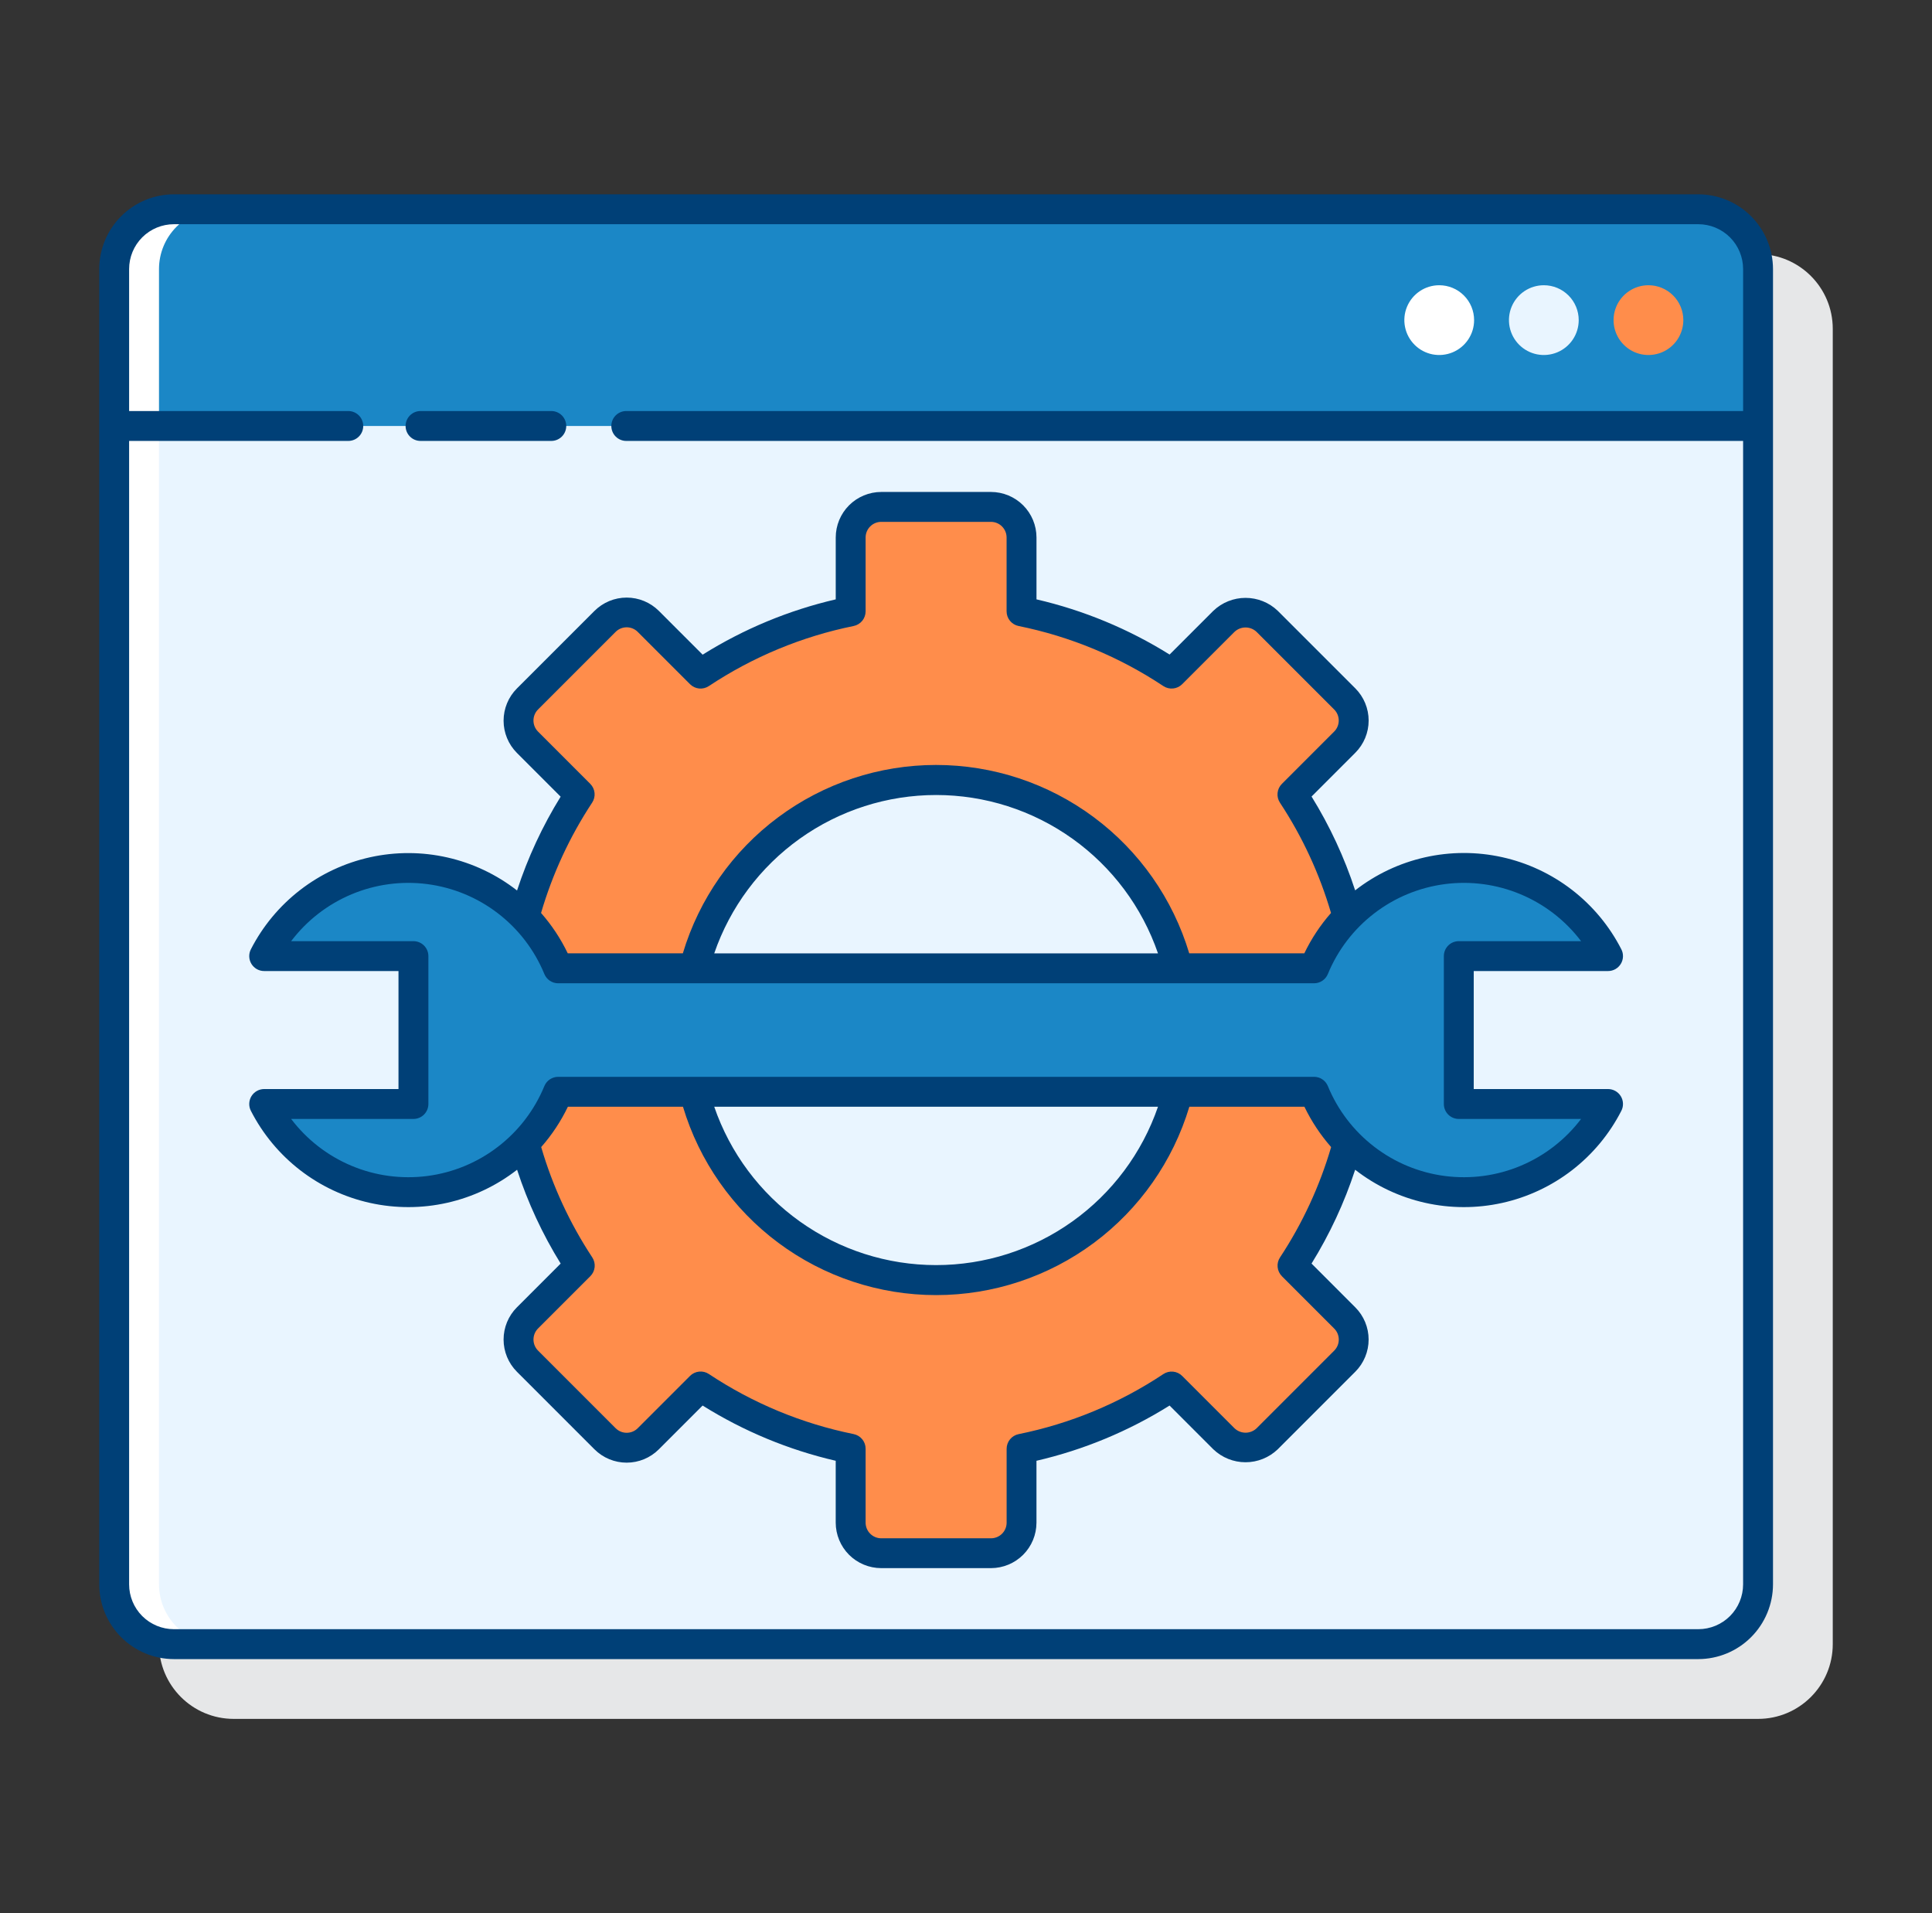 <?xml version="1.0" encoding="UTF-8"?>
<svg xmlns="http://www.w3.org/2000/svg" width="101" height="100" viewBox="0 0 101 100" fill="none">
  <rect x="0" y="0" width="101" height="100" fill="#333333" stroke="none"/>
  <path d="M91.906 13.281H12.219C10.061 13.281 8.312 15.03 8.312 17.188V85.938C8.312 88.095 10.061 89.844 12.219 89.844H91.906C94.064 89.844 95.812 88.095 95.812 85.938V17.188C95.812 15.03 94.064 13.281 91.906 13.281Z" fill="#E6E7E8"></path>
  <path d="M88.781 10.938H9.094C7.368 10.938 5.969 12.337 5.969 14.062V82.812C5.969 84.538 7.368 85.938 9.094 85.938H88.781C90.507 85.938 91.906 84.538 91.906 82.812V14.062C91.906 12.337 90.507 10.938 88.781 10.938Z" fill="#E9F5FF"></path>
  <path d="M30.308 41.527C29.007 43.492 28.027 45.651 27.405 47.924C28.163 48.699 28.765 49.612 29.18 50.613H36.281C36.994 47.797 38.625 45.298 40.917 43.513C43.21 41.728 46.032 40.759 48.938 40.759C51.843 40.759 54.665 41.728 56.958 43.513C59.25 45.298 60.882 47.797 61.594 50.613H68.695C69.11 49.612 69.713 48.699 70.471 47.924C69.848 45.651 68.868 43.492 67.567 41.527L70.302 38.792C70.45 38.644 70.568 38.468 70.648 38.274C70.728 38.08 70.77 37.872 70.77 37.663C70.77 37.453 70.728 37.245 70.648 37.051C70.568 36.857 70.45 36.681 70.302 36.533L66.245 32.476C66.096 32.327 65.92 32.21 65.726 32.129C65.532 32.049 65.325 32.008 65.115 32.008C64.905 32.008 64.697 32.049 64.503 32.129C64.31 32.21 64.133 32.327 63.985 32.476L61.251 35.21C58.869 33.63 56.205 32.524 53.404 31.953V28.093C53.404 27.669 53.236 27.263 52.936 26.963C52.636 26.664 52.23 26.495 51.806 26.495H46.069C45.645 26.496 45.239 26.664 44.939 26.963C44.64 27.263 44.471 27.669 44.471 28.093V31.953C41.67 32.523 39.006 33.629 36.624 35.209L33.89 32.474C33.742 32.326 33.566 32.208 33.372 32.128C33.178 32.047 32.97 32.006 32.76 32.006C32.55 32.006 32.343 32.047 32.149 32.128C31.955 32.208 31.779 32.326 31.631 32.474L27.573 36.531C27.425 36.68 27.307 36.856 27.227 37.05C27.147 37.243 27.105 37.451 27.105 37.661C27.105 37.871 27.147 38.079 27.227 38.272C27.307 38.466 27.425 38.642 27.573 38.791L30.308 41.527Z" fill="#FF8D4B"></path>
  <path d="M67.567 66.152C68.868 64.187 69.848 62.027 70.471 59.754C69.713 58.979 69.11 58.066 68.695 57.065H61.594C60.882 59.882 59.25 62.38 56.958 64.165C54.665 65.95 51.843 66.919 48.938 66.919C46.032 66.919 43.21 65.95 40.917 64.165C38.625 62.38 36.994 59.882 36.281 57.065H29.18C28.765 58.066 28.163 58.979 27.405 59.754C28.027 62.027 29.007 64.187 30.308 66.152L27.573 68.887C27.425 69.035 27.307 69.211 27.227 69.405C27.147 69.599 27.105 69.807 27.105 70.016C27.105 70.226 27.147 70.434 27.227 70.628C27.307 70.822 27.425 70.998 27.573 71.146L31.631 75.203C31.779 75.352 31.955 75.469 32.149 75.55C32.343 75.63 32.55 75.671 32.76 75.671C32.97 75.671 33.178 75.63 33.372 75.55C33.566 75.469 33.742 75.352 33.89 75.203L36.624 72.469C39.006 74.049 41.67 75.154 44.471 75.724V79.585C44.471 80.009 44.639 80.415 44.939 80.715C45.239 81.014 45.645 81.183 46.069 81.183H51.806C52.016 81.183 52.224 81.142 52.418 81.061C52.612 80.981 52.788 80.863 52.936 80.715C53.085 80.567 53.202 80.391 53.282 80.197C53.363 80.003 53.404 79.795 53.404 79.585V75.724C56.205 75.154 58.869 74.049 61.251 72.469L63.985 75.203C64.133 75.352 64.31 75.469 64.503 75.55C64.697 75.63 64.905 75.671 65.115 75.671C65.325 75.671 65.532 75.63 65.726 75.55C65.92 75.469 66.096 75.352 66.245 75.203L70.302 71.146C70.45 70.998 70.568 70.822 70.648 70.628C70.728 70.434 70.77 70.226 70.77 70.016C70.77 69.807 70.728 69.599 70.648 69.405C70.568 69.211 70.45 69.035 70.302 68.887L67.567 66.152Z" fill="#FF8D4B"></path>
  <path d="M76.262 49.974H84.064C83.326 48.533 82.191 47.334 80.793 46.519C79.395 45.704 77.792 45.306 76.175 45.373C74.558 45.441 72.994 45.97 71.668 46.898C70.343 47.827 69.311 49.116 68.695 50.613H29.18C28.564 49.116 27.532 47.827 26.207 46.898C24.881 45.97 23.317 45.441 21.7 45.373C20.083 45.306 18.48 45.704 17.082 46.519C15.684 47.334 14.549 48.533 13.811 49.974H21.613V57.705H13.811C14.549 59.145 15.684 60.344 17.082 61.16C18.48 61.975 20.083 62.373 21.7 62.306C23.317 62.238 24.881 61.709 26.207 60.78C27.532 59.852 28.564 58.562 29.18 57.066H68.695C69.311 58.562 70.343 59.852 71.668 60.78C72.994 61.709 74.558 62.238 76.175 62.306C77.792 62.373 79.395 61.975 80.793 61.16C82.191 60.344 83.326 59.145 84.064 57.705H76.262V49.974Z" fill="#1B87C6"></path>
  <path d="M88.781 10.938H9.094C8.265 10.938 7.47 11.267 6.884 11.853C6.298 12.439 5.969 13.234 5.969 14.062V22.266H91.906V14.062C91.906 13.234 91.577 12.439 90.991 11.853C90.405 11.267 89.61 10.938 88.781 10.938Z" fill="#1B87C6"></path>
  <path d="M8.312 82.812V14.062C8.312 13.234 8.642 12.439 9.228 11.853C9.814 11.267 10.609 10.938 11.438 10.938H9.094C8.265 10.938 7.47 11.267 6.884 11.853C6.298 12.439 5.969 13.234 5.969 14.062V82.812C5.969 83.641 6.298 84.436 6.884 85.022C7.47 85.608 8.265 85.938 9.094 85.938H11.438C10.609 85.938 9.814 85.608 9.228 85.022C8.642 84.436 8.312 83.641 8.312 82.812Z" fill="white"></path>
  <path d="M75.24 14.909C74.879 14.909 74.526 15.015 74.227 15.216C73.927 15.416 73.693 15.701 73.555 16.034C73.416 16.367 73.38 16.734 73.451 17.088C73.521 17.442 73.695 17.766 73.95 18.021C74.205 18.277 74.53 18.45 74.883 18.521C75.237 18.591 75.604 18.555 75.937 18.417C76.27 18.279 76.555 18.045 76.755 17.745C76.956 17.445 77.063 17.092 77.062 16.731C77.062 16.248 76.87 15.784 76.528 15.443C76.187 15.101 75.723 14.909 75.24 14.909Z" fill="white"></path>
  <path d="M80.709 14.909C80.348 14.909 79.995 15.015 79.695 15.216C79.395 15.416 79.162 15.701 79.023 16.034C78.885 16.367 78.849 16.734 78.919 17.088C78.99 17.442 79.163 17.766 79.418 18.021C79.674 18.277 79.999 18.45 80.352 18.521C80.706 18.591 81.073 18.555 81.406 18.417C81.739 18.279 82.024 18.045 82.224 17.745C82.425 17.445 82.531 17.092 82.531 16.731C82.531 16.248 82.339 15.784 81.997 15.443C81.656 15.101 81.192 14.909 80.709 14.909Z" fill="#E9F5FF"></path>
  <path d="M86.177 14.909C85.817 14.909 85.464 15.015 85.164 15.216C84.864 15.416 84.63 15.701 84.492 16.034C84.354 16.367 84.318 16.734 84.388 17.088C84.459 17.442 84.632 17.766 84.887 18.021C85.142 18.277 85.467 18.45 85.821 18.521C86.175 18.591 86.541 18.555 86.875 18.417C87.208 18.279 87.493 18.045 87.693 17.745C87.893 17.445 88 17.092 88 16.731C88 16.248 87.808 15.784 87.466 15.443C87.124 15.101 86.661 14.909 86.177 14.909Z" fill="#FF8D4B"></path>
  <path d="M84.064 50.755C84.198 50.756 84.33 50.721 84.447 50.656C84.563 50.59 84.661 50.496 84.731 50.382C84.801 50.267 84.84 50.137 84.845 50.003C84.85 49.869 84.821 49.736 84.759 49.617C84.139 48.405 83.258 47.345 82.181 46.513C81.103 45.681 79.856 45.097 78.526 44.803C77.197 44.509 75.819 44.512 74.491 44.812C73.163 45.112 71.918 45.701 70.844 46.538C70.282 44.819 69.517 43.172 68.565 41.634L70.853 39.345C71.299 38.898 71.549 38.293 71.549 37.663C71.549 37.032 71.299 36.427 70.853 35.98L66.796 31.924C66.343 31.491 65.741 31.25 65.114 31.25C64.488 31.25 63.885 31.491 63.432 31.924L61.143 34.212C58.999 32.873 56.648 31.898 54.185 31.328V28.094C54.185 27.463 53.934 26.858 53.488 26.412C53.042 25.966 52.437 25.715 51.806 25.714H46.069C45.438 25.715 44.833 25.966 44.387 26.412C43.941 26.858 43.691 27.463 43.69 28.094V31.328C41.227 31.9 38.876 32.877 36.732 34.219L34.443 31.93C33.996 31.485 33.392 31.235 32.761 31.235C32.13 31.235 31.526 31.485 31.079 31.93L27.021 35.987C26.576 36.434 26.326 37.039 26.326 37.67C26.326 38.3 26.576 38.905 27.021 39.352L29.309 41.641C28.357 43.179 27.592 44.826 27.03 46.545C25.957 45.708 24.712 45.118 23.385 44.818C22.057 44.517 20.68 44.514 19.35 44.807C18.021 45.101 16.773 45.684 15.695 46.516C14.618 47.347 13.737 48.406 13.116 49.617C13.054 49.736 13.025 49.869 13.03 50.003C13.035 50.137 13.074 50.267 13.144 50.382C13.214 50.496 13.312 50.59 13.428 50.656C13.545 50.721 13.677 50.756 13.811 50.755H20.832V56.923H13.811C13.677 56.923 13.545 56.958 13.428 57.023C13.312 57.089 13.214 57.183 13.144 57.297C13.074 57.412 13.035 57.542 13.03 57.676C13.025 57.81 13.054 57.943 13.116 58.062C13.736 59.274 14.617 60.334 15.694 61.166C16.772 61.998 18.02 62.582 19.349 62.876C20.679 63.17 22.057 63.167 23.385 62.867C24.713 62.567 25.958 61.978 27.032 61.141C27.593 62.86 28.358 64.506 29.31 66.045L27.021 68.334C26.576 68.78 26.326 69.385 26.326 70.016C26.326 70.646 26.576 71.251 27.021 71.698L31.078 75.755C31.525 76.201 32.13 76.451 32.76 76.451C33.391 76.451 33.996 76.201 34.442 75.755L36.731 73.466C38.875 74.807 41.226 75.783 43.689 76.353V79.585C43.69 80.216 43.941 80.821 44.386 81.267C44.833 81.713 45.437 81.963 46.068 81.964H51.806C52.436 81.963 53.041 81.713 53.487 81.267C53.933 80.821 54.184 80.216 54.184 79.585V76.353C56.648 75.783 58.999 74.807 61.142 73.466L63.431 75.755C63.884 76.188 64.487 76.43 65.113 76.43C65.74 76.43 66.342 76.188 66.795 75.755L70.852 71.698C71.298 71.251 71.548 70.646 71.548 70.016C71.548 69.385 71.298 68.78 70.852 68.334L68.564 66.045C69.516 64.507 70.282 62.86 70.844 61.141C71.918 61.978 73.163 62.567 74.491 62.867C75.819 63.167 77.197 63.17 78.526 62.876C79.856 62.582 81.103 61.998 82.181 61.166C83.258 60.334 84.139 59.274 84.759 58.062C84.821 57.943 84.85 57.81 84.845 57.676C84.84 57.542 84.801 57.412 84.731 57.297C84.661 57.183 84.563 57.089 84.447 57.023C84.33 56.958 84.198 56.923 84.064 56.923H77.043V50.755H84.064ZM30.861 40.974L28.127 38.239C27.974 38.086 27.888 37.878 27.888 37.662C27.888 37.445 27.974 37.238 28.127 37.084L32.184 33.027C32.259 32.952 32.349 32.891 32.449 32.85C32.548 32.809 32.654 32.788 32.761 32.788C32.868 32.788 32.974 32.809 33.073 32.85C33.172 32.891 33.263 32.952 33.338 33.027L36.073 35.762C36.2 35.889 36.367 35.969 36.547 35.987C36.726 36.005 36.906 35.96 37.056 35.861C39.353 34.335 41.924 33.268 44.627 32.72C44.803 32.684 44.962 32.588 45.076 32.449C45.19 32.309 45.252 32.134 45.252 31.954V28.094C45.252 27.877 45.338 27.67 45.491 27.517C45.644 27.363 45.852 27.277 46.068 27.277H51.806C52.022 27.277 52.23 27.363 52.383 27.517C52.536 27.67 52.622 27.877 52.622 28.094V31.953C52.622 32.133 52.684 32.308 52.798 32.448C52.912 32.587 53.07 32.684 53.247 32.72C55.95 33.267 58.52 34.334 60.817 35.86C60.968 35.96 61.148 36.004 61.327 35.986C61.507 35.968 61.674 35.889 61.802 35.761L64.536 33.027C64.692 32.879 64.898 32.797 65.113 32.797C65.328 32.797 65.534 32.879 65.69 33.027L69.747 37.084C69.823 37.16 69.883 37.249 69.924 37.349C69.965 37.448 69.986 37.554 69.986 37.661C69.986 37.768 69.965 37.874 69.924 37.973C69.883 38.072 69.823 38.163 69.747 38.238L67.013 40.973C66.885 41.1 66.806 41.268 66.788 41.447C66.769 41.626 66.814 41.806 66.913 41.956C68.085 43.734 68.984 45.677 69.582 47.72C69.022 48.356 68.553 49.066 68.186 49.83H62.17C61.316 46.983 59.567 44.488 57.182 42.715C54.798 40.941 51.905 39.983 48.934 39.983C45.962 39.983 43.069 40.941 40.685 42.715C38.3 44.488 36.551 46.983 35.697 49.83H29.681C29.314 49.066 28.845 48.356 28.285 47.72C28.883 45.677 29.782 43.734 30.954 41.956C31.054 41.807 31.099 41.627 31.082 41.448C31.065 41.269 30.987 41.102 30.86 40.974H30.861ZM60.537 49.832H37.338C38.169 47.416 39.733 45.32 41.812 43.836C43.892 42.352 46.383 41.554 48.938 41.554C51.492 41.554 53.983 42.352 56.062 43.836C58.142 45.32 59.706 47.416 60.537 49.832ZM67.015 66.707L69.749 69.442C69.825 69.517 69.885 69.607 69.926 69.706C69.967 69.805 69.988 69.912 69.988 70.019C69.988 70.126 69.967 70.232 69.926 70.331C69.885 70.43 69.825 70.52 69.749 70.596L65.692 74.654C65.537 74.802 65.33 74.885 65.115 74.885C64.9 74.885 64.693 74.802 64.537 74.654L61.803 71.92C61.676 71.792 61.508 71.712 61.329 71.694C61.149 71.676 60.969 71.721 60.819 71.82C58.523 73.347 55.952 74.414 53.249 74.961C53.073 74.997 52.914 75.093 52.8 75.233C52.686 75.372 52.624 75.547 52.624 75.727V79.588C52.624 79.805 52.538 80.012 52.385 80.165C52.232 80.318 52.024 80.404 51.808 80.405H46.069C45.852 80.404 45.645 80.318 45.492 80.165C45.339 80.012 45.253 79.805 45.252 79.588V75.724C45.253 75.544 45.191 75.369 45.077 75.23C44.963 75.09 44.804 74.994 44.627 74.958C41.925 74.411 39.353 73.344 37.057 71.817C36.907 71.718 36.727 71.673 36.548 71.692C36.368 71.71 36.201 71.789 36.074 71.916L33.339 74.651C33.263 74.727 33.173 74.787 33.074 74.828C32.975 74.869 32.869 74.89 32.762 74.89C32.654 74.89 32.548 74.869 32.449 74.828C32.35 74.787 32.26 74.727 32.184 74.651L28.127 70.593C27.975 70.44 27.889 70.232 27.889 70.016C27.889 69.799 27.975 69.592 28.127 69.438L30.862 66.704C30.989 66.577 31.069 66.409 31.087 66.23C31.105 66.051 31.06 65.871 30.961 65.72C29.789 63.943 28.889 62 28.292 59.956C28.852 59.32 29.321 58.61 29.688 57.847H35.704C36.558 60.693 38.307 63.188 40.692 64.962C43.076 66.735 45.968 67.693 48.94 67.693C51.911 67.693 54.804 66.735 57.188 64.962C59.572 63.188 61.321 60.693 62.176 57.847H68.191C68.559 58.611 69.029 59.32 69.588 59.956C68.99 61.999 68.091 63.942 66.919 65.719C66.818 65.869 66.773 66.049 66.791 66.229C66.808 66.409 66.887 66.577 67.015 66.705V66.707ZM37.338 57.847H60.537C59.706 60.263 58.142 62.359 56.062 63.843C53.983 65.327 51.492 66.125 48.938 66.125C46.383 66.125 43.892 65.327 41.812 63.843C39.733 62.359 38.169 60.263 37.338 57.847ZM76.262 58.486H82.655C81.837 59.566 80.747 60.411 79.497 60.935C78.247 61.459 76.881 61.642 75.537 61.468C74.193 61.294 72.919 60.767 71.845 59.941C70.77 59.116 69.932 58.021 69.417 56.767C69.358 56.624 69.258 56.502 69.13 56.416C69.001 56.33 68.85 56.284 68.695 56.284H29.18C29.025 56.284 28.874 56.33 28.745 56.416C28.617 56.502 28.517 56.624 28.458 56.767C27.943 58.021 27.105 59.116 26.03 59.941C24.956 60.767 23.682 61.294 22.338 61.468C20.994 61.642 19.628 61.459 18.378 60.935C17.128 60.411 16.038 59.566 15.22 58.486H21.613C21.82 58.486 22.019 58.404 22.166 58.257C22.312 58.111 22.395 57.912 22.395 57.705V49.974C22.395 49.767 22.312 49.568 22.166 49.422C22.019 49.275 21.82 49.193 21.613 49.193H15.22C16.038 48.113 17.128 47.268 18.378 46.744C19.628 46.22 20.994 46.036 22.338 46.211C23.682 46.386 24.956 46.912 26.03 47.738C27.105 48.563 27.943 49.658 28.458 50.912C28.517 51.055 28.617 51.177 28.745 51.263C28.874 51.349 29.025 51.395 29.18 51.395H68.695C68.85 51.395 69.001 51.349 69.13 51.263C69.258 51.177 69.358 51.055 69.417 50.912C69.932 49.658 70.77 48.563 71.845 47.738C72.919 46.912 74.193 46.386 75.537 46.211C76.881 46.036 78.247 46.22 79.497 46.744C80.747 47.268 81.837 48.113 82.655 49.193H76.262C76.055 49.193 75.856 49.275 75.709 49.422C75.563 49.568 75.481 49.767 75.481 49.974V57.705C75.481 57.912 75.563 58.111 75.709 58.257C75.856 58.404 76.055 58.486 76.262 58.486Z" fill="#004077"></path>
  <path d="M21.984 23.047H28.82C29.027 23.047 29.226 22.965 29.373 22.818C29.519 22.672 29.602 22.473 29.602 22.266C29.602 22.058 29.519 21.86 29.373 21.713C29.226 21.567 29.027 21.484 28.82 21.484H21.984C21.777 21.484 21.578 21.567 21.432 21.713C21.285 21.86 21.203 22.058 21.203 22.266C21.203 22.473 21.285 22.672 21.432 22.818C21.578 22.965 21.777 23.047 21.984 23.047Z" fill="#004077"></path>
  <path d="M88.781 10.156H9.094C8.058 10.158 7.065 10.569 6.333 11.302C5.601 12.034 5.189 13.027 5.188 14.062V82.812C5.189 83.848 5.601 84.841 6.333 85.573C7.065 86.306 8.058 86.718 9.094 86.719H88.781C89.817 86.718 90.81 86.306 91.542 85.573C92.274 84.841 92.686 83.848 92.688 82.812V14.062C92.686 13.027 92.274 12.034 91.542 11.302C90.81 10.569 89.817 10.158 88.781 10.156ZM88.781 85.156H9.094C8.472 85.156 7.876 84.909 7.436 84.47C6.997 84.03 6.75 83.434 6.75 82.812V23.047H18.208C18.415 23.047 18.614 22.965 18.76 22.818C18.907 22.672 18.989 22.473 18.989 22.266C18.989 22.058 18.907 21.86 18.76 21.713C18.614 21.567 18.415 21.484 18.208 21.484H6.75V14.062C6.75 13.441 6.997 12.845 7.436 12.405C7.876 11.966 8.472 11.719 9.094 11.719H88.781C89.403 11.719 89.999 11.966 90.439 12.405C90.878 12.845 91.125 13.441 91.125 14.062V21.484H32.74C32.533 21.484 32.334 21.567 32.187 21.713C32.041 21.86 31.959 22.058 31.959 22.266C31.959 22.473 32.041 22.672 32.187 22.818C32.334 22.965 32.533 23.047 32.74 23.047H91.125V82.812C91.125 83.434 90.878 84.03 90.439 84.47C89.999 84.909 89.403 85.156 88.781 85.156Z" fill="#004077"></path>
</svg>

